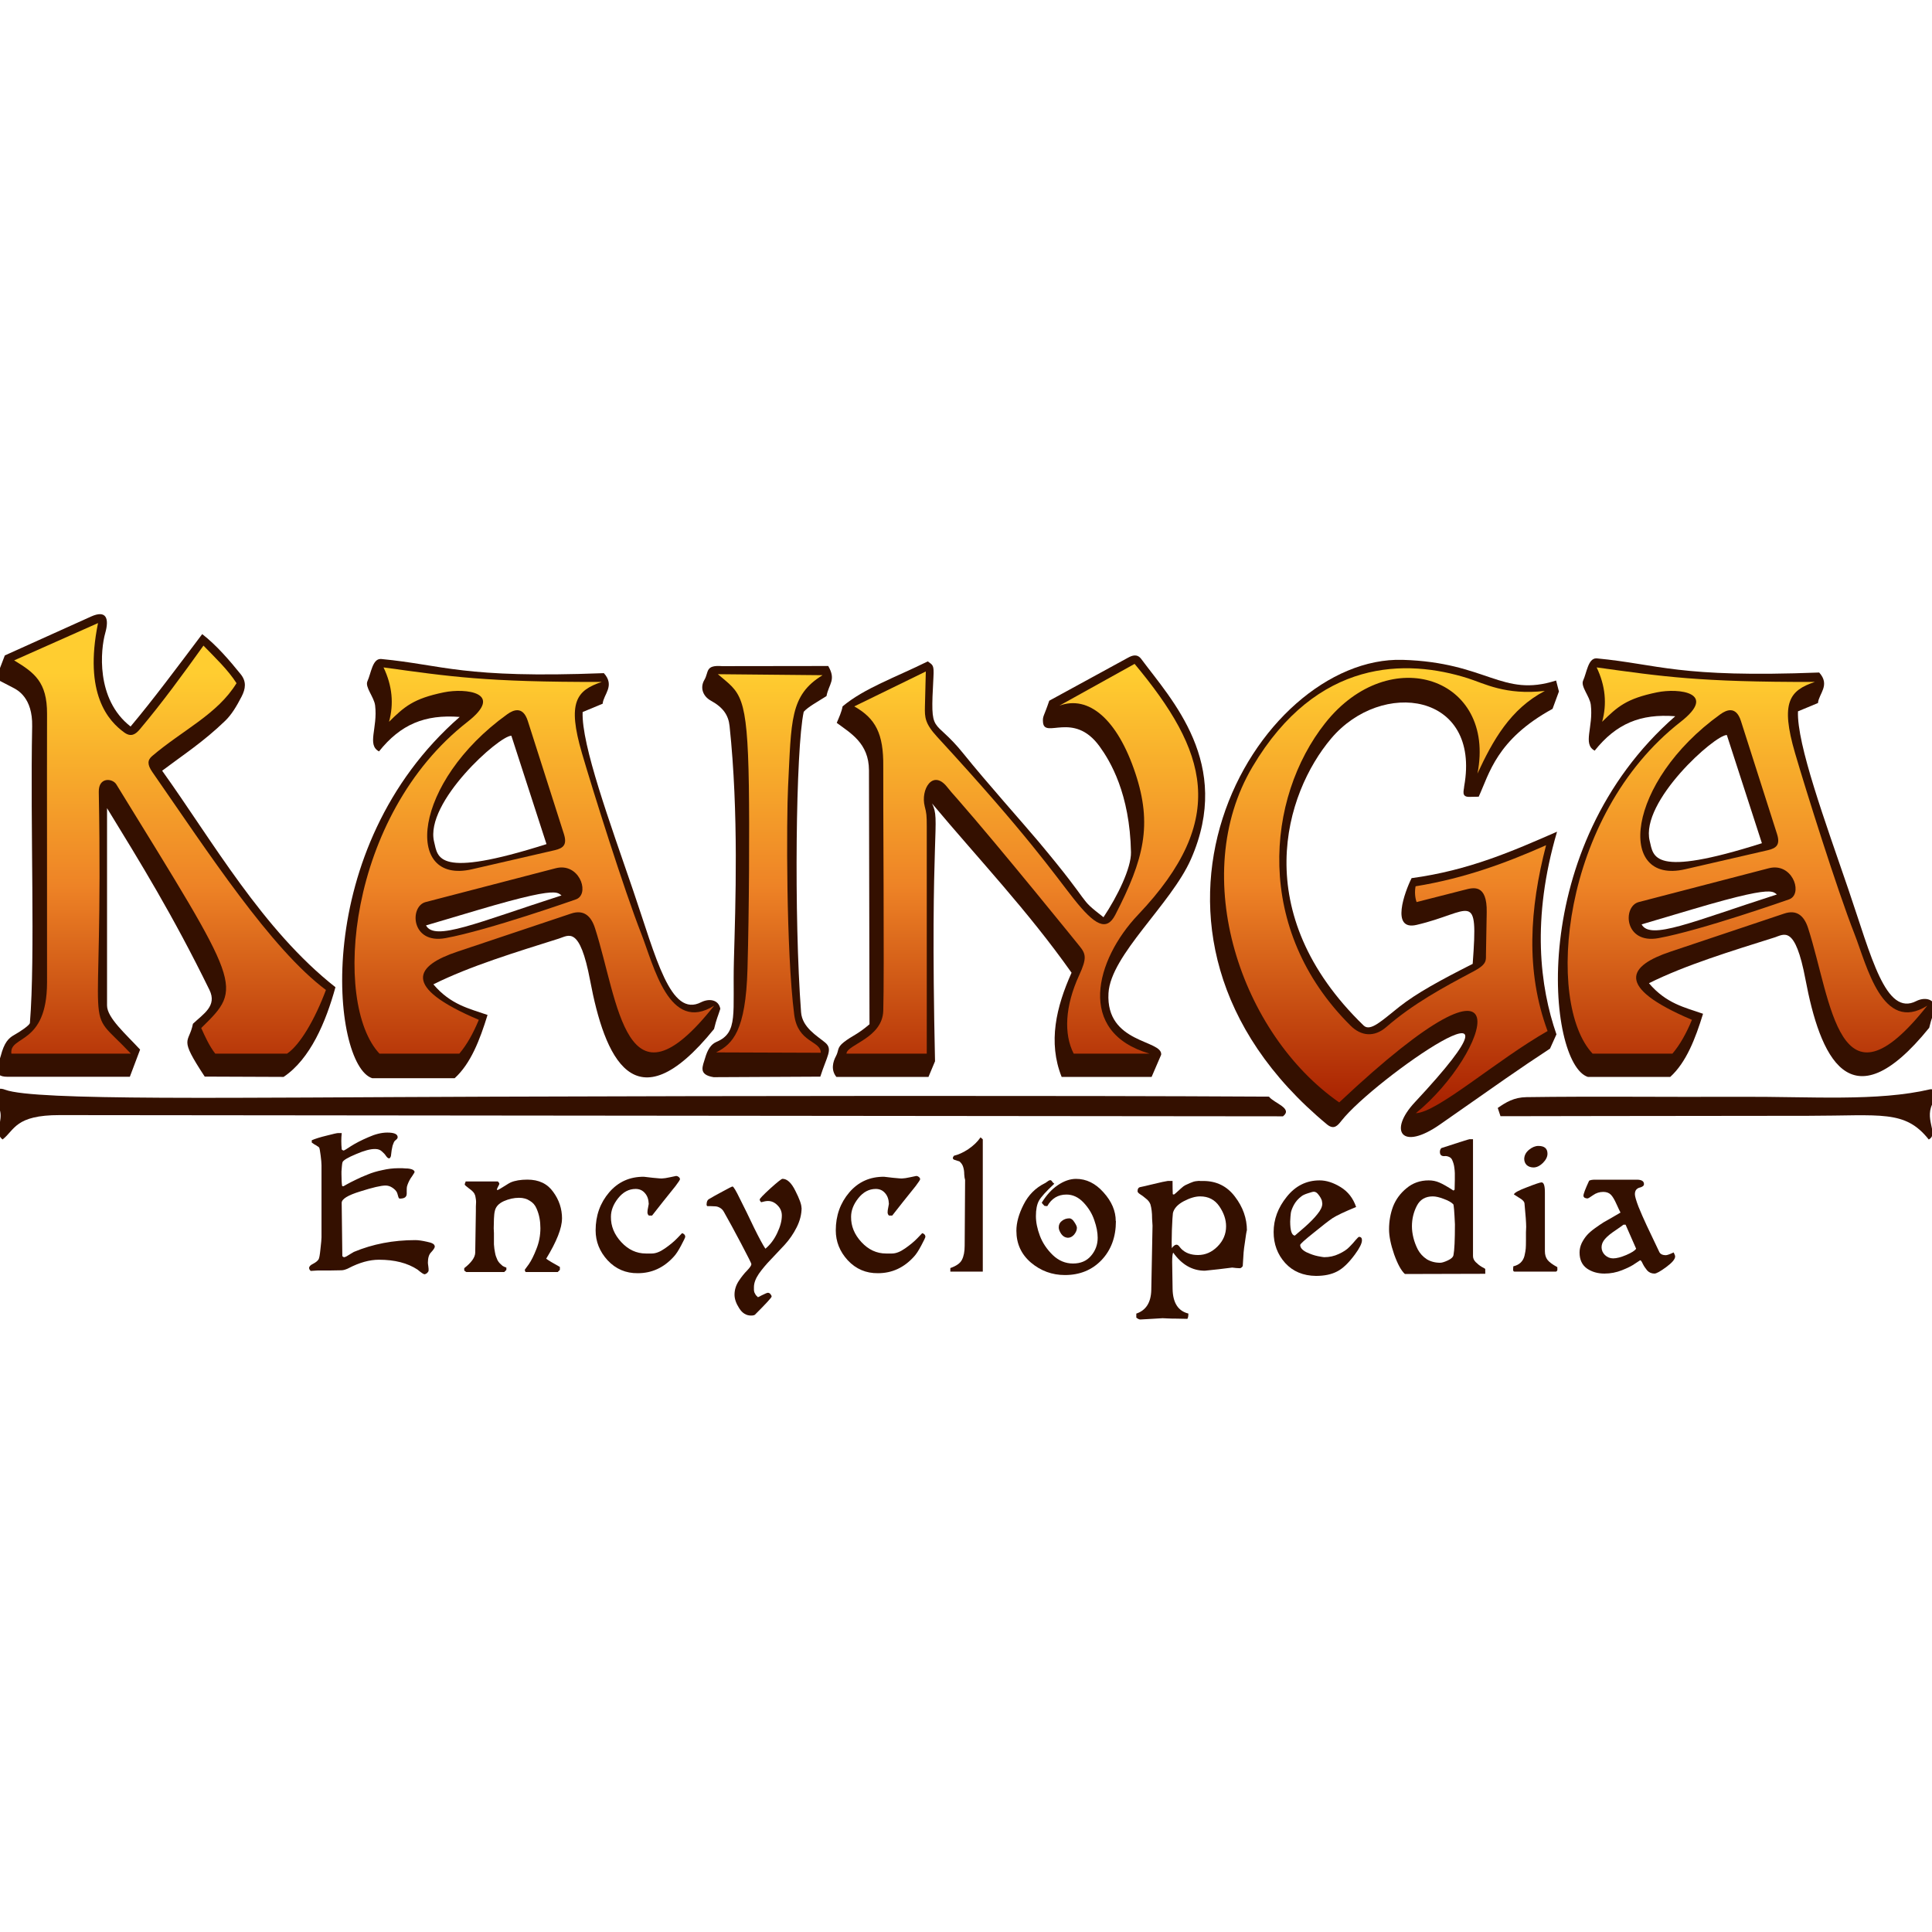 <?xml version="1.0" encoding="UTF-8"?>
<svg width="135" height="135" version="1.1" viewBox="0 0 35.719 35.719" xmlns="http://www.w3.org/2000/svg" xmlns:xlink="http://www.w3.org/1999/xlink">
 <defs>
  <linearGradient id="b" x1="94.352" x2="94.352" y1="156.93" y2="76.485" gradientUnits="userSpaceOnUse">
   <stop stop-color="#aa2402" offset="0"/>
   <stop stop-color="#ee8326" offset=".5"/>
   <stop stop-color="#ffcd30" offset="1"/>
  </linearGradient>
 </defs>
 <g transform="translate(173.47,-181.52)">
  <g transform="matrix(.098 0 0 .098 -156.54 186.46)" fill="#341000">
   <path d="m-171.34 152.73c-3.119 0-1.702-2.291-1.276-3.926 0.655-2.513 1.442-3.351 2.551-3.969 1.058-0.589 2.917-1.82 2.953-2.268 1.034-12.77 0.044-36.707 0.425-55.964 0.107-5.415-2.798-6.855-3.608-7.276l-2.595-1.348-4e-3 -1.992 1.048-2.744 16.262-7.334c2.867-1.293 3.478 0.318 2.677 3.137-0.841 2.958-1.875 12.43 4.788 17.605 4.202-4.99 8.887-11.294 13.513-17.434 2.706 2.107 5.127 4.93 7.252 7.559 1.121 1.386 0.948 2.745 0.165 4.252-0.949 1.827-1.868 3.371-3.071 4.536-4.089 3.957-7.988 6.477-11.906 9.426 9.467 13.211 18.959 30.037 32.695 40.845-1.806 6.548-4.735 13.533-9.78 16.92l-14.883-0.059c-5.014-7.616-2.98-6.111-2.221-9.964 1.952-1.861 4.597-3.356 3.118-6.378-6.931-14.165-13.033-24.024-19.324-34.301v37.231c0 2.318 3.564 5.414 6.237 8.316l-1.937 5.13z"/>
   <path transform="scale(.265)" d="m-381.02 278.9c-5.765 0.083-6.73 10.204-9.312 15.859-1.906 4.175 4.751 11.245 5.479 17.24 1.956 16.121-6.023 28.014 2.766 32.711 15.373-19.239 32.617-26.473 57.447-24.537-107.09 93.507-91.115 247.95-62.322 257.17l58.75-2.6e-4c11.409-10.385 17.871-27.101 23.393-45.021-13.042-4.545-26.211-7.23-38.57-21.787 26.01-12.982 59.132-23.029 89.451-32.602 6.901-2.179 14.731-9.402 22.156 29.924 10.22 54.127 31.171 104.9 88.213 34.465 1.787-7.411 2.723-8.839 4.463-14.396-1.296-6.718-8.127-7.387-13.568-4.711-22.004 11.457-32.179-31.782-48.438-79.35-16.478-48.21-36.937-103.8-36.018-127.18l14.268-5.936c0.528-6.619 8.985-12.721 0.854-21.75-100.75 3.898-114.07-5.841-158.44-10.07-0.196-0.019-0.386-0.026-0.572-0.023zm93.164 54.668 25 77.143c-78.347 24.862-77.247 9.669-80.008-1.641-6.865-28.123 46.632-75.783 55.008-75.502zm30.135 111.57c3.512 0.14 4.335 1.225 5.562 2.098-60.675 19.52-90.319 32.789-96.469 21.34l36.617-10.859c35.112-10.412 48.435-12.811 54.289-12.578z"/>
   <path d="m128.37 73.793c-1.525 0.022-1.781 2.7-2.464 4.196-0.504 1.105 1.257 2.975 1.45 4.561 0.518 4.265-1.594 7.412 0.732 8.655 4.067-5.09 8.63-7.004 15.2-6.492-28.334 24.741-24.108 65.604-16.489 68.042h15.544c3.018-2.748 4.728-7.17 6.189-11.912-3.451-1.202-6.935-1.913-10.205-5.764 6.882-3.435 15.645-6.093 23.667-8.626 1.826-0.576 3.898-2.487 5.862 7.917 2.704 14.321 8.247 27.755 23.34 9.119 0.473-1.961 0.721-2.339 1.181-3.809-0.343-1.778-2.15-1.954-3.59-1.246-5.822 3.031-8.514-8.409-12.816-20.995-4.36-12.756-9.773-27.464-9.53-33.65l3.775-1.57c0.14-1.751 2.377-3.366 0.226-5.755-26.656 1.031-30.18-1.545-41.92-2.664-0.052-0.005-0.102-0.007-0.151-0.006zm24.65 14.464 6.615 20.411c-20.729 6.578-20.438 2.558-21.169-0.434-1.816-7.441 12.338-20.051 14.554-19.977zm7.973 29.521c0.929 0.037 1.147 0.324 1.472 0.555-16.054 5.165-23.897 8.675-25.524 5.646l9.688-2.873c9.29-2.755 12.815-3.389 14.364-3.328z"/>
   <path d="m-16.504 75.236c1.521 2.662 0.139 3.302-0.334 5.679-1.668 1.058-3.502 2.049-4.293 2.96-1.509 6.953-1.851 38.863-0.499 56.683 0.218 2.869 3.021 4.452 4.539 5.713s0.331 2.535-0.91 6.434l-20.127 0.1c-2.98-0.475-2.052-2.07-1.602-3.623 0.45-1.552 1.093-2.59 2.145-3.037 4.186-1.779 3.013-5.327 3.288-15.458 0.282-10.364 0.934-27.632-0.823-44.15-0.217-2.045-1.234-3.502-3.514-4.754-1.586-0.871-2.067-2.529-1.239-3.921 0.879-1.478 0.097-2.861 3.35-2.6z"/>
   <path d="m-13.798 82.854c4.1-3.427 9.858-5.42 16.07-8.486 0.971 0.708 1.195 0.65 1.069 2.973-0.623 11.53-0.148 7.186 5.687 14.46 4.236 5.281 11.35 13.241 14.07 16.484 10.886 12.981 7.135 10.288 12.323 14.346 2.647-3.961 5.246-9.282 5.188-12.261-0.215-11.085-3.935-17.225-5.922-19.965-4.91-6.77-10.443-1.309-10.679-4.589-0.085-1.175 0.165-0.992 1.182-4.032l14.867-8.118c0.795-0.434 1.731-0.779 2.506 0.267 5.634 7.609 17.29 19.707 9.366 37.727-3.751 8.531-15.158 18.083-15.563 25.295-0.538 9.572 10.229 8.764 9.939 11.613l-1.804 4.187h-16.972c-2.603-6.529-1.034-13.189 1.871-19.655-8.34-11.798-17.505-21.397-26.32-31.927 1.68 3.446-0.429 4.114 0.562 48.632l-1.236 2.951h-17.373c-1.062-1.294-0.668-2.839-0.076-3.929 0.58-1.067 0.13-1.567 1.488-2.63 1.574-1.232 2.52-1.384 4.835-3.375l-0.1-47.908c-0.011-5.146-3.538-7.045-6.08-8.954 0.436-1.036 0.921-2.071 1.103-3.107z"/>
   <path d="m106.21 99.892-1.771 0.033c-1.575 0.03-1.008-1.222-0.969-2.005 3.176-17.7-15.578-20.278-25.1-9.002-8.727 10.335-15.77 32.916 6.124 54.137 1.28 1.241 3.491-0.967 6.748-3.534 3.257-2.567 7.695-4.991 13.831-8.093 1.063-14.298-0.197-9.775-10.591-7.35-4.927 1.15-2.248-6.197-0.935-8.82 10.818-1.467 19.065-5.101 27.442-8.764-4.855 16.499-3.22 29.298-0.114 38.231l-1.215 2.695c-5.975 3.914-9.372 6.347-20.725 14.287-7.317 5.118-9.793 1.206-4.787-4.154 25.547-27.353-7.653-4.407-13.831 3.474-0.724 0.924-1.408 1.729-2.673 0.735-43.929-36.375-13.465-88.494 14.21-87.687 15.961 0.465 18.736 7.187 28.954 3.898l0.535 2.071-1.203 3.274c-10.603 5.803-11.934 12.268-13.931 16.571z"/>
  </g>
  <g transform="matrix(.098 0 0 .098 -156.54 186.46)" fill="url(#b)">
   <path d="m-170.09 74.178 15.828-7.04c-2.729 13.384 1.972 18.491 4.961 20.647 1.287 0.929 2.146 0.317 2.929-0.614 4.281-5.088 8.157-10.416 12.001-15.781 2.232 2.297 4.597 4.536 6.237 7.087-3.61 5.883-10.134 8.816-15.922 13.749-0.893 0.761-0.936 1.608 0.047 3.024 10.514 15.143 22.333 33.32 32.742 41.105-2.071 5.531-4.857 10.333-7.323 12.006h-13.56c-1.117-1.432-1.876-3.133-2.646-4.825 8.002-7.85 7.635-7.524-16.017-45.971-0.715-1.163-3.36-1.431-3.307 1.417 0.92 49.87-3.259 39.468 6.048 49.379h-22.537c-0.419-3.511 6.692-1.483 6.728-13.411 0.024-7.737-0.035-38.831 0-50.699 0.018-5.986-2.377-7.766-6.208-10.074z"/>
   <path d="m-37.656 148.13 19.749 0.071c-0.008-2.327-4.332-1.825-5.018-7.191-1.549-12.113-1.459-37.107-1.157-43.044 0.632-12.411 0.3-17.205 6.506-20.996l-19.749-0.189c4.219 3.627 5.572 3.403 5.844 21.006 0.122 7.903 0.057 23.364-0.256 34.588-0.327 11.726-2.794 14.171-5.919 15.755z"/>
   <path d="m-13.063 148.36h15.146v-42.79c0-2.205-0.058-2.586-0.379-3.825-0.833-3.213 1.511-7.106 4.223-3.683 0.751 0.948 0.742 0.9 2.024 2.363 7.951 9.076 22.852 27.529 22.852 27.529 1.332 1.604 1.521 2.371 0.033 5.613-2.683 5.847-2.927 11.103-1.036 14.793h14.299c-13.872-4.046-10.223-17.697-2.155-26.191 17.232-18.141 13.043-30.901-0.652-47.334l-14.199 7.885c5.528-2.035 10.951 2.539 14.345 12.753 3.22 9.692 1.648 16.167-3.788 26.703-1.627 3.153-3.826 2.065-7.885-3.074-3.642-4.611-8.662-11.976-25.691-30.469-2.327-2.527-2.389-3.688-2.339-5.713l0.167-6.65-13.495 6.587c4.039 2.28 5.531 5.172 5.469 11.322-0.05 4.952 0.213 39.886 0 46.116-0.177 5.186-6.876 6.354-6.941 8.066z"/>
   <path d="m118.68 79.942c-6.504 3.398-9.806 9.337-12.709 15.592 3.573-18.081-16.504-24.958-28.724-9.526-11.153 14.085-13.506 38.973 4.817 57.104 1.992 1.971 4.455 2.192 6.709 0.236 5.073-4.402 10.7-7.453 16.442-10.489 2.605-1.377 2.342-2.101 2.362-3.213l0.142-7.938c0.098-5.492-2.632-4.641-4.158-4.252l-9.071 2.315c-0.342-0.946-0.363-2.067-0.189-2.977 9.408-1.531 17.206-4.47 24.616-7.748-3.098 11.961-3.902 23.724 0.283 35.057-9.689 5.526-20.722 15.336-24.852 15.497 13.935-11.352 21.638-35.978-14.458-2.032-18.564-12.919-28.587-42.698-16.352-63.329 12.19-20.553 29.108-20.344 40.631-16.688 3.125 0.992 7.056 3.224 14.511 2.39z"/>
   <path d="m128.46 75.503c1.656 3.464 1.963 6.882 1.036 10.257 2.919-2.866 4.58-4.369 10.338-5.554 4.123-0.849 11.549 0.041 4.462 5.57-22.722 17.727-25.523 53.094-16.604 62.585h15.067c1.411-1.659 2.619-3.826 3.675-6.375-14.818-6.293-11.893-10.233-4.042-12.862l21.448-7.183c2.261-0.757 3.715 0.274 4.51 2.739 4.444 13.774 5.667 35.9 22.484 14.633-8.484 5.337-11.405-7.591-13.746-13.559-3.279-8.357-9.155-27.089-11.198-34.076-2.809-9.603-1.037-11.831 3.73-13.436-21.969 0.038-28.567-1.007-41.159-2.74zm25.248 8.074c0.788 0.011 1.5 0.558 1.971 2.034l6.804 21.308c0.646 2.024-0.085 2.688-1.748 3.071l-15.591 3.591c-12.985 2.991-11.19-16.429 6.662-29.246 0.63-0.452 1.29-0.767 1.903-0.758zm8.042 29.676c3.981-0.293 5.606 5.225 2.906 6.045 0 0-16.473 5.81-24.522 7.276-6.511 1.186-6.82-6-3.732-6.804l24.521-6.378c0.286-0.074 0.561-0.12 0.827-0.14z"/>
   <path d="m-100.4 75.503c1.656 3.464 1.963 6.882 1.036 10.257 2.919-2.866 4.58-4.369 10.338-5.554 4.123-0.849 11.549 0.041 4.462 5.57-22.722 17.727-25.523 53.094-16.604 62.585h15.067c1.411-1.659 2.619-3.826 3.675-6.375-14.818-6.293-11.893-10.233-4.042-12.862l21.448-7.183c2.261-0.757 3.715 0.274 4.51 2.739 4.444 13.774 5.667 35.9 22.484 14.633-8.484 5.337-11.405-7.591-13.746-13.559-3.279-8.357-9.155-27.089-11.198-34.076-2.809-9.603-1.037-11.831 3.73-13.436-21.969 0.038-28.567-1.007-41.159-2.74zm25.248 8.074c0.788 0.011 1.5 0.558 1.971 2.034l6.804 21.308c0.646 2.024-0.085 2.688-1.748 3.071l-15.591 3.591c-12.985 2.991-11.19-16.429 6.662-29.246 0.63-0.452 1.29-0.767 1.903-0.758zm8.042 29.676c3.981-0.293 5.606 5.225 2.906 6.045 0 0-16.473 5.81-24.522 7.276-6.511 1.186-6.82-6-3.732-6.804l24.521-6.378c0.286-0.074 0.561-0.12 0.827-0.14z"/>
  </g>
  <g transform="matrix(.098 0 0 .098 -156.54 186.46)" fill="#341000">
   <path d="m-172.26 164.56c-1.662-1.188 0.154-3.58-0.54-5.601-1.117-3.254-0.876-4.49 1.036-3.778 5.656 2.107 42.466 1.464 91.333 1.304 48.867-0.16 107.34-0.225 147.07-9e-3 0.973 1.259 4.573 2.198 2.648 3.713l-230.79-0.23c-8.398-8e-3 -8.455 2.796-10.765 4.601z"/>
   <path d="m109.8 158.61 0.52 1.559s33.039-0.062 58.099-0.077c13.727-8e-3 18.208-1.169 22.694 4.471 2.016-1.077-1.158-4.021 0.992-7.241 1.111-1.663-0.175-2.357-0.709-2.232-9.988 2.341-22.488 1.348-35.942 1.415-13.52 0.067-27.453-0.118-40.229 0.067-2.372 0.034-3.88 0.97-5.425 2.038z"/>
  </g>
  <g fill="#341000" stroke-width=".292" aria-label="Encyclopedia">
   <path d="m-165.43 204.56q0 0.039-0.07 0.113-0.059 0.059-0.059 0.191 0 0.019 8e-3 0.07t4e-3 0.086q-0.027 0.051-0.074 0.059-0.027 0-0.129-0.086-0.277-0.183-0.714-0.183-0.261 0-0.561 0.156-0.078 0.039-0.133 0.039-0.016 0-0.222 4e-3 -0.207 0-0.218 0l-0.129 8e-3q0-4e-3 -0.016-0.019-0.012-0.016-0.012-0.035 0-0.043 0.074-0.078 0.074-0.039 0.101-0.082 0.019-0.031 0.035-0.195 0.019-0.164 0.019-0.211v-1.333q0-0.059-0.016-0.183-0.016-0.125-0.027-0.144-0.012-0.016-0.035-0.027-0.019-0.016-0.051-0.031-0.031-0.019-0.051-0.035v-0.043q0.098-0.043 0.277-0.086 0.179-0.047 0.211-0.047h0.066q-0.016 0.144 0 0.304 0.019 0.019 0.039 0.019 8e-3 0 0.133-0.082 0.129-0.082 0.32-0.164 0.191-0.086 0.351-0.086 0.191 0 0.191 0.086 0 0.019-0.016 0.035-0.016 0.012-0.035 0.031-0.019 0.016-0.043 0.09-0.019 0.074-0.031 0.195 0 4e-3 -8e-3 0.016-4e-3 0.012-0.012 0.019-4e-3 4e-3 -0.019 4e-3 -0.019 0-0.051-0.043-0.027-0.043-0.078-0.086-0.047-0.043-0.121-0.043-0.129-4e-3 -0.355 0.094-0.226 0.094-0.25 0.148-8e-3 0.023-0.012 0.074-4e-3 0.051-8e-3 0.098 0 0.043 0 0.051 0 0.144 0.012 0.218 8e-3 8e-3 0.027 4e-3 4e-3 0 0.062-0.035 0.062-0.035 0.16-0.082 0.101-0.051 0.222-0.098 0.121-0.051 0.273-0.082 0.152-0.035 0.289-0.035h0.031q0.031 0 0.051 0 0.023 0 0.059 4e-3 0.039 0 0.062 4e-3 0.027 4e-3 0.051 0.012 0.027 8e-3 0.039 0.023 0.016 0.012 0.012 0.031 0 8e-3 -0.012 0.023-8e-3 0.016-0.027 0.043-0.019 0.027-0.035 0.051-0.047 0.078-0.066 0.152-4e-3 0.016-4e-3 0.09 4e-3 0.074-0.016 0.09-0.023 0.039-0.113 0.039-0.016-4e-3 -0.023-0.023-8e-3 -0.023-0.016-0.055-8e-3 -0.031-0.016-0.043-0.023-0.043-0.082-0.082t-0.125-0.039q-0.125 0-0.468 0.109-0.343 0.105-0.343 0.211l0.012 0.986q0.019 0.019 0.035 0.019 0.012 0 0.043-0.016 0.031-0.019 0.07-0.043 0.043-0.027 0.066-0.039 0.522-0.218 1.135-0.218 0.082 0 0.218 0.031 0.14 0.027 0.14 0.082z"/>
   <path d="m-163.08 204.05q0 0.261-0.292 0.741 0.062 0.047 0.253 0.152v0.055l-0.039 0.039h-0.593q-0.016-0.016-0.016-0.043l0.074-0.101q0.07-0.101 0.14-0.281 0.074-0.183 0.074-0.386 0-0.098-0.016-0.183-0.016-0.09-0.055-0.179-0.039-0.094-0.125-0.144-0.082-0.055-0.199-0.055-0.14 0-0.281 0.062-0.136 0.062-0.164 0.172-0.016 0.059-0.019 0.156-4e-3 0.094-4e-3 0.175 4e-3 0.078 4e-3 0.086 0 0.012 0 0.066 0 0.051 0 0.07t0 0.074q4e-3 0.055 8e-3 0.082 4e-3 0.023 0.012 0.07 8e-3 0.047 0.019 0.074 0.012 0.027 0.027 0.066 0.019 0.035 0.043 0.059t0.051 0.047q0.031 0.019 0.07 0.031v0.043l-0.039 0.039h-0.702q-8e-3 -4e-3 -0.019-0.012-0.012-8e-3 -0.019-0.016v-0.043q0.199-0.156 0.203-0.285l0.012-0.772q0-0.027 0-0.082 4e-3 -0.055 4e-3 -0.086t-8e-3 -0.074q-4e-3 -0.043-0.023-0.078-0.023-0.043-0.101-0.098-0.078-0.059-0.078-0.07 0-0.016 8e-3 -0.031t8e-3 -0.027h0.597q0.027 0.027 0.027 0.043 0 0.012-0.023 0.051-0.019 0.039-0.023 0.055 0 0 0 4e-3 4e-3 4e-3 0.019 4e-3 4e-3 0 0.043-0.023 0.043-0.027 0.101-0.062 0.059-0.039 0.094-0.055 0.121-0.051 0.308-0.051 0.316 0 0.476 0.226 0.164 0.222 0.164 0.495z"/>
   <path d="m-160.8 204.38q0 0.023-0.078 0.168-0.074 0.14-0.133 0.203-0.277 0.308-0.667 0.308-0.331 4e-3 -0.558-0.238-0.222-0.242-0.222-0.554 0-0.409 0.25-0.702 0.25-0.292 0.643-0.289 8e-3 0 0.164 0.019 0.156 0.016 0.175 0.012 0.043 0 0.148-0.023 0.105-0.023 0.109-0.023 0.023 0 0.043 0.016 0.019 0.012 0.023 0.027 8e-3 0.012 4e-3 0.019 0 0.016-0.082 0.125-0.082 0.105-0.234 0.292-0.148 0.187-0.199 0.253h-0.059q-0.023-0.016-0.027-0.055 0-0.043 0.012-0.094 0.012-0.055 0.012-0.066-4e-3 -0.125-0.07-0.199-0.066-0.078-0.172-0.078-0.187 0-0.324 0.172-0.133 0.168-0.133 0.343-4e-3 0.257 0.191 0.468 0.195 0.211 0.456 0.211h0.109q0.109 0 0.242-0.094 0.136-0.094 0.226-0.187l0.09-0.094q0.019 0 0.039 0.019t0.019 0.039z"/>
   <path d="m-158.65 203.85q0 0.179-0.09 0.359-0.09 0.179-0.222 0.324-0.129 0.14-0.257 0.273-0.129 0.133-0.222 0.265-0.09 0.133-0.09 0.246 0 4e-3 0 0.023 0 0.023 0 0.031 0 8e-3 4e-3 0.027 4e-3 0.019 0.012 0.031 8e-3 0.016 0.019 0.035 0.016 0.019 0.039 0.039 0.023-8e-3 0.062-0.031 0.043-0.019 0.074-0.035 0.035-0.016 0.047-0.016 0.027 0 0.047 0.023 0.023 0.027 0.023 0.047 0 0.027-0.308 0.335-0.019 0.016-0.074 0.016-0.133 0-0.218-0.136-0.086-0.133-0.086-0.25 0-0.133 0.078-0.253 0.078-0.117 0.156-0.195 0.078-0.082 0.078-0.117 0-0.019-0.187-0.374-0.187-0.355-0.32-0.589-0.027-0.051-0.074-0.078t-0.09-0.027q-0.043-4e-3 -0.086-4e-3 -0.039 0-0.059 0-0.016-0.016-0.012-0.031 0-0.066 0.035-0.094 0.109-0.066 0.265-0.148 0.156-0.086 0.179-0.09 0.027 0 0.14 0.234 0.117 0.23 0.257 0.526 0.144 0.292 0.211 0.39 0.133-0.109 0.218-0.289 0.086-0.179 0.086-0.324 0-0.109-0.078-0.187-0.078-0.082-0.179-0.082-0.047 0-0.125 0.023-0.027-0.027-0.027-0.051t0.195-0.203q0.199-0.179 0.226-0.179 0.129 0 0.238 0.222 0.113 0.222 0.113 0.312z"/>
   <path d="m-156.36 204.38q0 0.023-0.078 0.168-0.074 0.14-0.133 0.203-0.277 0.308-0.667 0.308-0.331 4e-3 -0.558-0.238-0.222-0.242-0.222-0.554 0-0.409 0.25-0.702 0.25-0.292 0.643-0.289 8e-3 0 0.164 0.019 0.156 0.016 0.175 0.012 0.043 0 0.148-0.023 0.105-0.023 0.109-0.023 0.023 0 0.043 0.016 0.019 0.012 0.023 0.027 8e-3 0.012 4e-3 0.019 0 0.016-0.082 0.125-0.082 0.105-0.234 0.292-0.148 0.187-0.199 0.253h-0.059q-0.023-0.016-0.027-0.055 0-0.043 0.012-0.094 0.012-0.055 0.012-0.066-4e-3 -0.125-0.07-0.199-0.066-0.078-0.172-0.078-0.187 0-0.324 0.172-0.133 0.168-0.133 0.343-4e-3 0.257 0.191 0.468 0.195 0.211 0.456 0.211h0.109q0.109 0 0.242-0.094 0.136-0.094 0.226-0.187l0.09-0.094q0.019 0 0.039 0.019t0.019 0.039z"/>
   <path d="m-155.3 205.03h-0.6v-0.066q0.168-0.059 0.214-0.152 0.051-0.098 0.051-0.261l8e-3 -1.216q-0.012-0.035-0.016-0.105 0-0.074-0.019-0.133-0.016-0.059-0.07-0.105-8e-3 -4e-3 -0.039-0.012-0.031-0.012-0.059-0.019-0.023-0.012-0.023-0.027t4e-3 -0.023q4e-3 -8e-3 8e-3 -0.012 8e-3 -8e-3 8e-3 -0.012 0.121-0.027 0.265-0.121 0.144-0.098 0.226-0.218 8e-3 4e-3 0.023 0.019 0.016 0.012 0.019 0.019z"/>
   <path d="m-153.56 204.22q0 0.062-0.051 0.125-0.051 0.059-0.117 0.059-0.074-4e-3 -0.121-0.07-0.047-0.07-0.047-0.121 0-0.078 0.059-0.121 0.059-0.047 0.136-0.047 0.051 0 0.094 0.07 0.047 0.07 0.047 0.105zm0.721-0.125q0 0.441-0.265 0.721-0.265 0.277-0.678 0.277-0.355 0-0.628-0.23-0.269-0.23-0.269-0.589 0-0.222 0.133-0.483 0.133-0.265 0.39-0.394 0.012-4e-3 0.031-0.019 0.023-0.016 0.039-0.027 0.019-0.012 0.035-0.012 0.012 0 0.023 0.012t0.023 0.031q0.016 0.016 0.027 0.023-0.23 0.214-0.285 0.316-0.055 0.101-0.055 0.281 0 0.172 0.074 0.367t0.238 0.355q0.164 0.156 0.374 0.156 0.211 0 0.331-0.14 0.125-0.144 0.125-0.335 0-0.148-0.062-0.324-0.059-0.179-0.199-0.328-0.14-0.148-0.316-0.148-0.234 0-0.355 0.214l-0.051-4e-3q-0.039-0.039-0.051-0.059 0.129-0.211 0.296-0.324 0.172-0.117 0.339-0.117 0.285 0 0.507 0.25 0.226 0.25 0.226 0.53z"/>
   <path d="m-150.42 204.27q0 4e-3 -0.012 0.066-8e-3 0.059-0.023 0.16-0.016 0.098-0.023 0.179 0 0.012-0.016 0.253-0.027 0.039-0.055 0.039-0.012 0-0.07-4e-3 -0.055-8e-3 -0.07-8e-3t-0.253 0.031q-0.238 0.027-0.253 0.027-0.347 0-0.585-0.335-0.019 0.035-0.019 0.172l8e-3 0.503q8e-3 0.382 0.292 0.452 0 0.07-0.019 0.098-0.086 0-0.195-4e-3 -0.105 0-0.179-4e-3 -0.074-4e-3 -0.082-4e-3 -0.012 0-0.203 0.012-0.191 0.012-0.211 0.012-0.031 0-0.074-0.035v-0.074q0.269-0.09 0.277-0.437l0.023-1.189q-4e-3 -0.043-8e-3 -0.129 0-0.086-8e-3 -0.148-8e-3 -0.066-0.023-0.117-0.023-0.062-0.086-0.109-0.059-0.051-0.105-0.078-0.047-0.031-0.047-0.055 0-0.07 0.055-0.078 0.062-0.012 0.187-0.043 0.129-0.031 0.218-0.051 0.09-0.019 0.101-0.019h0.086q0 0.16 4e-3 0.246 0.016 0 0.016 8e-3 8e-3 0 0.047-0.035 0.039-0.035 0.086-0.078 0.051-0.047 0.082-0.062 0.051-0.023 0.086-0.039 0.039-0.016 0.059-0.023 0.023-8e-3 0.051-0.012 0.027-4e-3 0.039-4e-3 0.012-4e-3 0.043 0 0.035 0 0.055 0 0.367 0 0.585 0.289 0.222 0.289 0.222 0.628zm-0.382-0.078q0-0.187-0.125-0.37-0.125-0.183-0.355-0.183-0.133 0-0.304 0.09-0.168 0.09-0.199 0.218-8e-3 0.051-0.019 0.32-8e-3 0.269 0 0.331 8e-3 -0.019 0.035-0.043 0.027-0.023 0.051-0.023 0.016 0 0.031 0.012t0.031 0.035q0.019 0.023 0.027 0.031 0.113 0.113 0.308 0.113 0.203 0 0.359-0.156 0.16-0.16 0.16-0.374z"/>
   <path d="m-148.29 204.45q0 0.086-0.129 0.261-0.175 0.238-0.331 0.316-0.156 0.082-0.39 0.082-0.355-4e-3 -0.569-0.238-0.214-0.238-0.214-0.573 0-0.351 0.242-0.651 0.242-0.304 0.608-0.304 0.187 0 0.39 0.125t0.285 0.367q-0.324 0.133-0.437 0.207-0.098 0.066-0.347 0.269-0.25 0.199-0.25 0.226 0 0.074 0.113 0.133 0.117 0.055 0.214 0.074 0.098 0.019 0.117 0.019 0.144 0 0.269-0.059 0.129-0.059 0.195-0.129 0.07-0.07 0.117-0.129 0.051-0.059 0.062-0.059 0.055 0 0.055 0.062zm-0.733-0.678q-8e-3 -0.051-8e-3 -0.055-0.019-0.055-0.059-0.105-0.039-0.055-0.082-0.059-0.023-4e-3 -0.113 0.027-0.086 0.027-0.121 0.055-0.094 0.07-0.144 0.164-0.047 0.09-0.055 0.148-8e-3 0.059-0.012 0.156 0 0.253 0.086 0.261 0.012-0.012 0.172-0.148 0.16-0.14 0.246-0.25 0.09-0.109 0.09-0.195z"/>
   <path d="m-146.01 205.07-1.486 4e-3q-0.101-0.09-0.199-0.363-0.094-0.273-0.094-0.464 0-0.222 0.074-0.421 0.078-0.199 0.25-0.339 0.172-0.144 0.409-0.144 0.105 0 0.195 0.039 0.094 0.039 0.261 0.148 8e-3 0 0.023-0.016 0-0.039 4e-3 -0.179t-8e-3 -0.218q-8e-3 -0.082-0.043-0.156-0.019-0.039-0.062-0.055-0.039-0.016-0.074-0.012-0.035 4e-3 -0.062-0.012-0.027-0.019-0.027-0.066 0-0.043 0.027-0.07 0.503-0.164 0.519-0.164h0.066v2.16q0 0.062 0.051 0.113 0.051 0.051 0.109 0.086 0.059 0.031 0.066 0.039zm-0.561-0.912q-0.016-0.359-0.031-0.374-0.055-0.055-0.175-0.098-0.121-0.047-0.203-0.047-0.207 0-0.296 0.175-0.09 0.175-0.09 0.378 0 0.101 0.027 0.211t0.082 0.218q0.059 0.109 0.164 0.179 0.109 0.066 0.25 0.066 0.047 0 0.14-0.043 0.094-0.043 0.105-0.098 0.027-0.133 0.027-0.569z"/>
   <path d="m-144.86 202.85q0 0.086-0.086 0.172-0.086 0.082-0.172 0.082-0.074 0-0.125-0.043-0.047-0.047-0.047-0.117 4e-3 -0.098 0.09-0.168 0.086-0.07 0.172-0.07 0.168 0 0.168 0.144zm0.183 2.152-4e-3 8e-3q-4e-3 8e-3 -0.012 0.016-8e-3 4e-3 -0.019 4e-3h-0.749q-0.016 0-0.023-4e-3 -4e-3 -4e-3 -8e-3 -0.012 0-8e-3 -4e-3 -0.012l4e-3 -0.07q0.082-0.019 0.133-0.066 0.055-0.051 0.074-0.129 0.019-0.082 0.023-0.133 4e-3 -0.055 4e-3 -0.144 0-0.019 0-0.027 0-0.039 0-0.129 4e-3 -0.09 4e-3 -0.101 0-0.113-0.031-0.433-4e-3 -0.051-0.098-0.105-0.09-0.055-0.098-0.062 0.012-0.047 0.242-0.133 0.23-0.09 0.269-0.09 0.062 0 0.062 0.183v1.088q0 0.098 0.047 0.16 0.047 0.062 0.183 0.136z"/>
   <path d="m-142.5 204.75q0 0.074-0.164 0.195-0.164 0.121-0.218 0.121-0.082 0-0.136-0.059-0.051-0.062-0.082-0.125-0.027-0.062-0.047-0.062l-0.09 0.059q-0.086 0.062-0.246 0.125-0.156 0.062-0.324 0.062-0.187 0-0.324-0.094-0.136-0.098-0.136-0.296 0-0.086 0.039-0.172 0.043-0.086 0.098-0.148 0.055-0.062 0.148-0.129 0.098-0.07 0.16-0.109 0.066-0.039 0.172-0.098 0.105-0.062 0.14-0.082-0.019-0.035-0.074-0.156-0.055-0.125-0.105-0.175-0.051-0.051-0.14-0.051-0.105 0-0.191 0.062-0.082 0.059-0.101 0.059-0.023 0-0.051-0.012-0.023-0.016-0.023-0.039 0-0.051 0.105-0.277 0.035-0.019 0.109-0.019h0.772q0.133 0 0.133 0.082 0 0.027-0.027 0.043-0.023 0.016-0.059 0.023-0.031 8e-3 -0.059 0.039-0.023 0.031-0.023 0.082 0 0.055 0.066 0.23 0.07 0.172 0.152 0.347 0.082 0.175 0.156 0.328 0.074 0.152 0.074 0.156 0.027 0.066 0.125 0.066 0.035 0 0.144-0.051 0.027 0.055 0.027 0.074zm-0.721-0.144-0.195-0.444h-0.039q-0.023 0.019-0.148 0.105-0.125 0.082-0.191 0.156-0.066 0.074-0.066 0.156 0 0.082 0.062 0.144 0.066 0.062 0.152 0.062 0.094 0 0.242-0.062 0.152-0.066 0.183-0.117z"/>
  </g>
 </g>
</svg>
